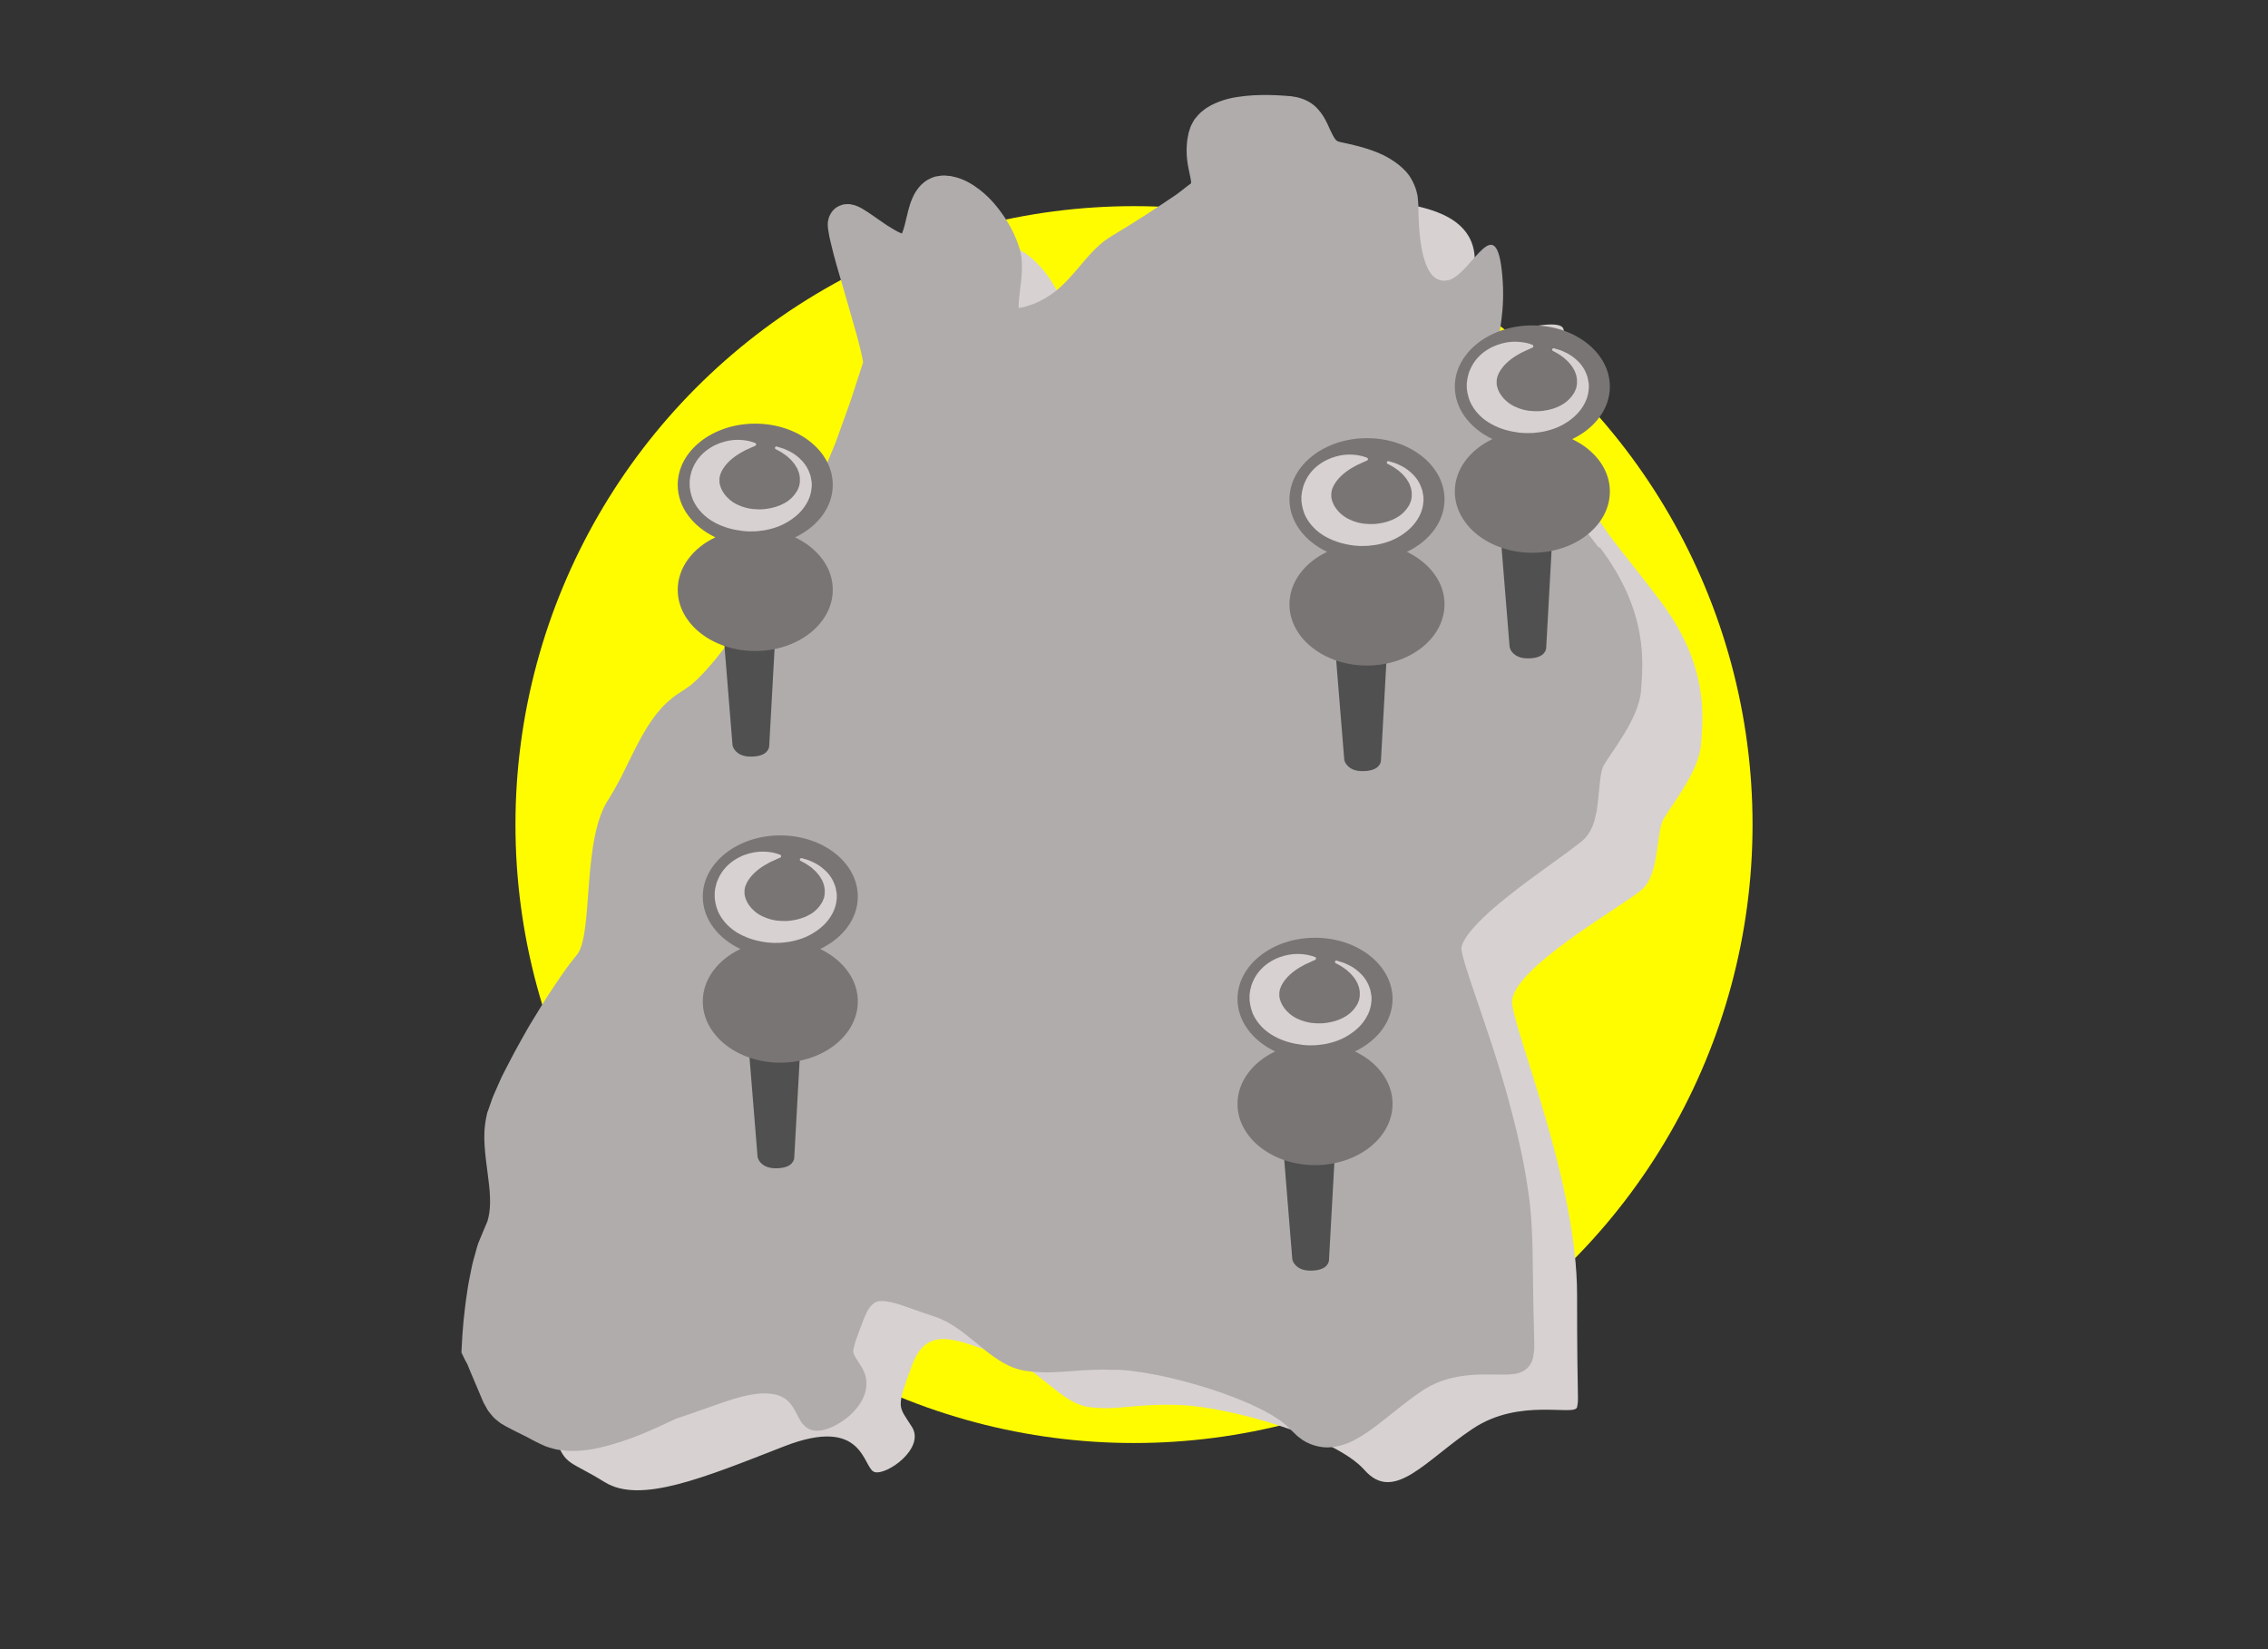 <?xml version="1.0" encoding="UTF-8"?>
<svg xmlns="http://www.w3.org/2000/svg" viewBox="0 0 220 160">
  <rect x="0" y="0" width="220" height="160" fill="#333333" stroke="none"/>
  <defs>
    <style>
      .cls-1 {
        fill: #b0acab;
      }

      .cls-2 {
        fill: #505050;
        stroke: #505050;
        stroke-miterlimit: 10;
        stroke-width: .71px;
      }

      .cls-3 {
        fill: #7a7575;
      }

      .cls-4 {
        fill: #fffc00;
      }

      .cls-5 {
        fill: #d7d2d1;
      }
    </style>
  </defs>
  <g id="gelber_Kreis">
    <circle class="cls-4" cx="110" cy="80" r="60"></circle>
  </g>
  <g id="Regionen">
    <path class="cls-5" d="M52.35,135.94s.38-7.64,2.1-11.08c1.72-3.44-.76-8.02,0-11.46.76-3.44,5.92-13.56,7.45-15.85,1.53-2.29.38-11.27,3.05-15.08,2.67-3.82,3.82-8.02,7.45-9.93,3.63-1.91,10.12-11.65,13.56-18.9,3.44-7.26,4.77-12.22,5.16-13.17.38-.95-3.44-12.6-3.25-13.75.19-1.15,4.58,3.63,6.3,2.67,1.72-.95.95-5.54,3.25-5.54s4.96,3.25,5.73,5.92c.76,2.67-2.1,8.02,2.67,6.68,4.77-1.34,6.11-5.54,8.59-7.06,2.48-1.53,6.88-4.39,8.02-5.54,1.15-1.15-.57-2.67,0-5.54.57-2.86,5.35-3.06,8.59-2.86,3.25.19,2.67,3.82,4.58,4.2,1.91.38,7.25.95,7.45,5.35.19,4.39,1.14,8.02,3.44,7.26,2.29-.76,4.92-1.11,5.15-.38,2.01,6.4-2.48,8.4,1.15,14.7,3.63,6.3,3.44,5.35,8.21,11.65,4.77,6.3,4.2,11.26,4.01,13.94-.19,2.67-2.86,5.92-3.63,7.26-.76,1.33-.38,5.35-2.1,6.87-1.72,1.53-12.98,7.83-12.6,11.07.38,3.25,6.3,17.37,6.3,28.26s.19,9.93,0,10.88c-.19.95-5.54-.96-10.12,2.1-4.58,3.05-7.64,7.26-10.5,4.01s-13.18-6.11-17.76-6.3c-4.58-.19-6.11.57-8.97.19-2.86-.38-4.96-4.01-8.78-5.16-3.82-1.14-6.87-3.05-8.4,1.15-1.53,4.2-1.34,3.82,0,5.92,1.34,2.1-2.48,4.77-3.63,4.39-1.15-.38-.95-5.54-8.78-2.48-7.83,3.06-13.94,5.59-17.37,3.47-3.44-2.13-3.82-1.56-4.77-4.23-.96-2.67-1.53-3.63-1.53-3.63Z"></path>
    <path class="cls-1" d="M155.09,53.14c-4.77-6.3-4.58-5.35-8.21-11.65-3.63-6.3-.57-8.02-1.15-14.7-.57-6.68-2.86-.38-5.16.38,0,0-.15.03-.45.07-.29,0-.75-.08-1.14-.49-.79-.82-1.16-2.53-1.32-4.64-.04-.54-.06-1.09-.07-1.68,0-.3,0-.59-.04-.95-.02-.17-.02-.35-.05-.52-.04-.17-.09-.35-.13-.52-.22-.69-.58-1.41-1.15-1.96-.55-.56-1.23-1.02-1.95-1.39-.73-.36-1.51-.63-2.32-.85-.4-.11-.81-.21-1.22-.3-.2-.04-.4-.09-.6-.13-.09-.02-.23-.05-.28-.07-.04-.02-.08-.04-.12-.05-.28-.12-.61-.88-1-1.74-.21-.43-.48-.91-.88-1.35-.4-.46-.93-.81-1.57-1.03-.16-.05-.34-.11-.49-.14l-.35-.06-.17-.03-.26-.02-.36-.03c-.49-.04-.98-.06-1.49-.07-1.01-.02-2.05.02-3.14.19-.55.08-1.1.21-1.67.42-.57.21-1.16.48-1.71.94-.28.21-.53.51-.77.81-.12.19-.23.4-.33.6l-.07.16s-.02.07-.03.1l-.06.19-.06.19c-.02.07.02-.1-.05.17v.06s-.03.12-.03.12l-.08.47c-.03.32-.06.64-.06.96,0,.64.09,1.29.21,1.86.12.56.25,1.11.23,1.31,0,0-.01.02-.02.02,0,0-.04.04-.02.02l-.04.03-.29.22-.58.45c-.18.15-.39.3-.62.46-1.81,1.22-3.65,2.44-5.66,3.64-.26.16-.48.28-.76.47l-.47.33-.42.35c-.52.47-.98.96-1.37,1.42-.81.94-1.5,1.8-2.27,2.52-.75.72-1.62,1.29-2.46,1.65l-.3.14-.43.14-.39.13s-.02,0-.01,0h-.04s-.08.03-.08.03l-.17.04c-.12.02-.23.04-.33.05,0-.06,0-.11,0-.17,0-.43.06-1,.14-1.6.07-.61.16-1.26.18-2,0-.38,0-.74-.06-1.23-.07-.54-.19-.83-.31-1.2-.51-1.4-1.24-2.62-2.15-3.73-.46-.56-.98-1.08-1.59-1.55-.63-.47-1.28-.91-2.25-1.19-.14-.04-.28-.07-.43-.1l-.21-.04h-.12s-.23-.03-.23-.03h-.06c.11,0-.21-.02-.23-.01l-.25.02c-.17.02-.34.05-.51.08-.17.04-.35.12-.51.2-.36.15-.61.37-.87.61-.23.23-.39.47-.55.7-.11.21-.25.45-.32.64-.17.4-.28.77-.37,1.11-.18.67-.29,1.27-.44,1.76l-.11.33c-.03.05-.05.11-.07.17-.04-.01-.07-.02-.12-.04-.39-.16-.86-.45-1.33-.75-.47-.31-.96-.66-1.48-1.02-.27-.18-.54-.37-.88-.57-.2-.11-.35-.21-.7-.33-.06-.03-.19-.06-.33-.09-.07-.01-.11-.02-.21-.04-.11-.01-.23-.01-.34,0-.1,0-.22,0-.43.07-.19.06-.36.13-.53.24-.22.15-.44.38-.58.64-.18.35-.12.27-.14.3l-.02.05c-.16.64-.06.29-.1.48,0,.11-.01.3,0,.34,0,.13.02.29.04.37.03.21.06.38.09.56.07.33.14.65.22.96.15.61.3,1.21.47,1.8.34,1.16.67,2.32,1.01,3.48.33,1.14.65,2.27.97,3.39.15.56.3,1.11.42,1.65.06.27.12.53.16.77.02.1.03.19.04.25-.34,1.05-.68,2.1-1.02,3.14-.34,1.08-.74,2.09-1.1,3.12-.18.51-.37,1.02-.55,1.53-.21.51-.42,1.02-.63,1.52-.42,1.01-.84,2-1.24,2.98-.79,1.88-1.74,3.72-2.66,5.45-.93,1.74-1.88,3.4-2.85,4.96-1.95,3.09-3.87,5.9-5.93,7.94-.25.26-.5.45-.75.68-.26.2-.61.43-.85.59-.66.38-1.21.86-1.71,1.34-.96.99-1.62,2.05-2.16,3-1.06,1.92-1.72,3.48-2.29,4.49-.28.51-.49.9-.65,1.15-.15.26-.23.39-.23.39-2.67,3.82-1.53,12.79-3.05,15.08-.54.66-1.06,1.34-1.54,2.04-.49.7-.95,1.41-1.42,2.12-.46.72-.89,1.45-1.34,2.17-.45.72-.87,1.47-1.28,2.21-.42.74-.82,1.5-1.21,2.26-.19.39-.4.75-.59,1.15l-.55,1.24c-.19.42-.37.83-.49,1.22l-.21.6-.11.3-.03.07v.04s-.02.02-.02.02h0s-.02.1-.02.1l-.04.19c-.23,1.03-.26,2.02-.19,2.93.12,1.82.47,3.48.52,4.97.03.74-.02,1.45-.16,2.01-.04.11-.06.21-.09.34l-.25.58-.52,1.25c-.21.46-.29.89-.42,1.33-.12.44-.26.89-.34,1.32-.18.87-.36,1.74-.47,2.61-.14.87-.22,1.73-.32,2.59-.08.87-.14,1.72-.18,2.61l-.02.43.26.54c.09.19.19.38.3.56l.34.83.7,1.65.35.83c.07.16.12.3.21.48l.29.52c.08.17.22.36.38.54.15.18.29.37.47.51.17.15.35.29.53.42l.48.28c.62.34,1.13.58,1.63.83.25.11.53.27.79.41l.4.21c.06.03.15.08.18.09l.26.13c.35.17.7.33,1.07.42.18.05.36.11.54.15l.54.08c.72.1,1.41.08,2.07.02.66-.06,1.3-.18,1.92-.34.62-.14,1.22-.34,1.81-.52.59-.2,1.17-.4,1.74-.63.57-.22,1.12-.48,1.68-.72.64-.29,1.27-.58,1.9-.88,1-.33,2.03-.69,3.11-1.07,1.61-.56,3.26-1.21,4.97-1.36.84-.05,1.68.03,2.3.39.32.17.58.43.81.75.24.32.43.71.69,1.21.06.12.16.28.24.42.08.11.2.25.32.36.06.06.12.11.19.17l.09.05.08.05c.11.05-.18-.07.25.12l.11.03c.15.03.31.06.45.06.21-.01.48-.02.64-.07.74-.18,1.28-.48,1.82-.83.53-.35,1.02-.78,1.46-1.32.42-.54.84-1.22.91-2.15v-.35c0-.13-.02-.28-.05-.42-.03-.14-.07-.28-.11-.42-.04-.1-.06-.14-.09-.21l-.09-.19c.06.1-.1-.19-.1-.18l-.03-.05-.06-.09-.23-.37c-.17-.26-.27-.44-.4-.66-.02-.07-.05-.14-.09-.21-.03-.07,0-.1-.02-.14-.03-.02.01-.13.02-.2.01-.08,0-.14.05-.27.07-.24.11-.45.21-.72l.28-.79.32-.83.16-.42c.05-.12.1-.22.15-.34.05-.11.1-.23.15-.33l.17-.28c.24-.35.48-.57.72-.66.47-.21,1.54-.01,2.64.38.58.21,1.17.41,1.76.62.62.22,1.26.41,1.72.59.98.42,1.92,1.04,2.88,1.83.98.76,1.95,1.7,3.35,2.51.37.19.7.38,1.23.54.12.04.26.08.36.11l.24.05.24.05s.25.04.18.03h.07s.14.02.14.02c.74.09,1.51.12,2.24.1,1.47-.05,2.75-.21,4.02-.24l.93-.02c.32,0,.67.01,1.01.02h.51s.13.01.13.01c0,0,.08,0,.02,0h.06s.23.02.23.02c.3.02.61.04.93.09,2.53.32,5.15.98,7.68,1.79,1.26.42,2.51.88,3.7,1.41.59.28,1.18.55,1.72.86.29.14.54.31.79.48.12.08.27.16.37.24.09.07.19.15.28.22.17.09.44.37.69.61l.09.09.05.05c-.16-.16,0,0-.02-.03l.26.25c.18.17.33.34.55.49.78.66,2.09,1.07,3.18.92,1.09-.13,1.94-.54,2.63-.95.7-.42,1.31-.86,1.88-1.3,1.13-.87,2.2-1.76,3.21-2.51.24-.19.55-.39.82-.58.25-.18.48-.32.73-.46.49-.28,1.02-.51,1.56-.69,1.1-.36,2.28-.52,3.52-.55.62-.02,1.25,0,1.94,0,.36,0,.69.02,1.23-.04.12-.01.3-.04.49-.09.13-.04.24-.07.38-.14.09-.04.18-.09.27-.15.07-.04.17-.1.35-.3.15-.16.28-.37.36-.55l.02-.06s.18-.61.11-.38v-.09s.06-.36.06-.36c.01-.12.03-.25.04-.35v-.27s-.01-.55-.01-.55l-.02-1.02c-.02-.66-.03-1.32-.05-1.97-.02-1.32-.04-2.63-.06-3.93-.02-2.55-.08-5.28-.49-7.81-.37-2.55-.92-4.98-1.53-7.32-1.2-4.68-2.74-8.96-4.06-12.87-.16-.49-.31-.97-.46-1.44-.12-.45-.27-.86-.35-1.37-.19-.46.26-1.21.8-1.89,1.11-1.36,2.5-2.51,3.8-3.55,2.63-2.08,5.07-3.68,7.02-5.23.23-.19.48-.45.65-.71.18-.26.31-.53.42-.79.21-.53.31-1.04.4-1.52.15-.95.2-1.75.27-2.39.06-.64.13-1.14.22-1.46.08-.32.18-.48.17-.48.76-1.34,3.44-4.58,3.63-7.26.19-2.67.76-7.64-4.01-13.94ZM83.7,35.01s-.02.05-.02.07c0,0,0,0,0,0,0-.05.02-.1.04-.15,0,0,0,.06-.01.09ZM115.53,17.81s0,.02,0,0c0-.01,0,0,0-.02,0,0,0,.01,0,.02Z"></path>
    <path class="cls-2" d="M145.87,51.41l.92,11.33s.18.78,1.4.78c1.49,0,1.44-.7,1.44-.7l.63-11.41"></path>
    <path class="cls-3" d="M152.51,42.6c2.18-1.04,3.65-2.93,3.65-5.09,0-3.28-3.37-5.94-7.52-5.94s-7.52,2.66-7.52,5.94c0,2.16,1.47,4.05,3.65,5.09-2.18,1.04-3.65,2.93-3.65,5.09,0,3.28,3.37,5.94,7.52,5.94s7.52-2.66,7.52-5.94c0-1.53-.73-2.92-1.94-3.97-.33-.29-.69-.55-1.09-.78-.2-.12-.41-.23-.62-.33Z"></path>
    <path class="cls-5" d="M150.74,33.79s.1.03.27.08c.18.05.43.12.77.29.34.15.72.37,1.11.72.39.34.79.82,1.02,1.48.07.16.12.33.14.51l.05.27c0,.06.02.06.02.18v.12s0,.24,0,.24l-.04.32c-.02.23-.09.4-.14.61-.27.78-.8,1.49-1.48,2.02-.68.54-1.48.94-2.35,1.15-.43.12-.88.18-1.33.22-.07,0-.07.01-.21.01h-.15s-.29.01-.29.01c-.22,0-.49-.02-.72-.04-.91-.11-1.84-.34-2.71-.82-.86-.46-1.66-1.2-2.11-2.21-.19-.51-.33-1.05-.31-1.59v-.19s.01-.07.01-.07l.02-.13c.01-.09.01-.14.05-.32.03-.15.07-.29.11-.44.04-.13.09-.24.14-.36.39-.92,1.04-1.53,1.67-1.92.63-.4,1.26-.59,1.8-.7.55-.1,1.02-.09,1.41-.05.38.04.67.1.86.17.19.06.29.1.29.1.08.03.12.11.09.19-.01.04-.04.07-.08.09h-.01s-.1.05-.27.12c-.17.07-.42.19-.72.33-.29.16-.63.34-.97.59-.34.25-.68.55-.95.9-.27.35-.48.74-.53,1.1,0,.04-.02.1-.02.13,0,.02.01.05,0,.07,0,0,0,.11,0,.19v.13s0,.07,0,.07c0,.09,0-.11,0-.09h0s0,.01,0,.01v.02c.03.17.07.33.14.51.14.35.4.76.84,1.13.42.37,1,.65,1.62.81.15.03.27.06.44.09l.29.03h.15s.06.02.08.02c.33.01.66.01.98-.04.64-.08,1.26-.27,1.78-.58.53-.29.93-.72,1.2-1.17.05-.11.13-.24.15-.34l.06-.16.04-.24.02-.12s0-.04,0-.06v-.19c.01-.13,0-.25-.03-.36-.02-.25-.13-.46-.21-.68-.13-.19-.22-.41-.37-.57-.14-.17-.27-.33-.42-.45-.14-.13-.27-.26-.4-.34-.25-.19-.49-.33-.65-.41-.16-.09-.25-.13-.25-.13-.07-.04-.1-.12-.06-.19.03-.06.1-.09.17-.07Z"></path>
    <path class="cls-2" d="M72.92,100.88l.92,11.33s.18.78,1.4.78c1.49,0,1.45-.7,1.45-.7l.63-11.41"></path>
    <path class="cls-3" d="M79.56,92.07c2.18-1.04,3.65-2.92,3.65-5.08,0-3.28-3.37-5.94-7.52-5.94s-7.52,2.66-7.52,5.94c0,2.16,1.47,4.05,3.65,5.08-2.18,1.04-3.65,2.93-3.65,5.09,0,3.28,3.37,5.94,7.52,5.94s7.52-2.66,7.52-5.94c0-1.53-.73-2.92-1.94-3.97-.33-.29-.69-.55-1.09-.79-.2-.12-.41-.23-.62-.33Z"></path>
    <path class="cls-5" d="M77.79,83.26s.09.03.27.08c.18.05.43.12.77.29.34.15.72.37,1.11.72.39.34.79.82,1.02,1.48.07.16.12.33.14.51l.05.27c0,.06.02.06.02.17v.12s0,.24,0,.24l-.04.32c-.02.23-.09.4-.14.61-.27.78-.8,1.49-1.48,2.02-.68.54-1.48.94-2.35,1.15-.43.12-.88.18-1.33.22-.07,0-.08.01-.21.01h-.15s-.29.01-.29.01c-.22,0-.49-.02-.72-.04-.91-.11-1.84-.35-2.71-.82-.86-.46-1.66-1.2-2.11-2.21-.2-.51-.33-1.05-.31-1.59v-.05s0-.15,0-.15v-.06s.02-.13.02-.13c.01-.09.01-.15.05-.32.03-.15.07-.3.11-.44.04-.14.09-.24.14-.36.39-.92,1.05-1.53,1.67-1.92.63-.4,1.26-.59,1.8-.69.55-.1,1.02-.09,1.4-.05.38.04.67.11.86.17.19.06.29.1.29.1.08.03.12.11.1.19-.01.04-.04.07-.08.09h-.01s-.09.05-.27.12c-.17.07-.42.19-.72.33-.29.16-.63.34-.97.59-.34.25-.68.55-.95.9-.27.35-.48.74-.53,1.1,0,.04-.02.1-.02.12,0,.03.01.05,0,.07,0-.01,0,.11,0,.19v.13s0,.07,0,.07c0,.09,0-.11,0-.09h0s0,.01,0,.01v.02c.03.17.07.33.14.51.14.35.4.76.83,1.13.42.37,1,.65,1.62.81.15.03.27.06.44.09l.29.03h.15s.06.02.08.02c.33.01.66.01.98-.04.64-.08,1.26-.27,1.78-.57.54-.29.93-.72,1.2-1.17.05-.11.13-.24.15-.34l.06-.16.04-.24.02-.12s0-.04,0-.06v-.19c.01-.12,0-.25-.03-.36-.02-.24-.13-.46-.21-.68-.13-.19-.22-.41-.37-.57-.14-.17-.27-.33-.42-.45-.14-.13-.27-.26-.41-.34-.25-.19-.49-.33-.65-.41-.16-.09-.25-.13-.25-.13-.07-.04-.1-.12-.06-.19.03-.06.1-.09.17-.07Z"></path>
    <path class="cls-2" d="M70.49,60.94l.92,11.33s.18.78,1.4.78c1.49,0,1.45-.7,1.45-.7l.63-11.41"></path>
    <path class="cls-3" d="M77.13,52.13c2.18-1.04,3.65-2.92,3.65-5.09,0-3.28-3.37-5.94-7.52-5.94s-7.52,2.66-7.52,5.94c0,2.16,1.47,4.05,3.65,5.09-2.18,1.04-3.65,2.93-3.65,5.09,0,3.28,3.37,5.94,7.52,5.94s7.52-2.66,7.52-5.94c0-1.53-.73-2.92-1.94-3.97-.33-.29-.69-.55-1.09-.78-.2-.12-.41-.23-.62-.33Z"></path>
    <path class="cls-5" d="M75.36,43.33s.09.03.27.08c.18.05.43.12.77.29.34.15.72.37,1.11.72.38.35.79.82,1.02,1.48.07.16.12.33.14.51l.05.27c0,.06.02.06.02.18v.12s0,.24,0,.24l-.04.32c-.02.23-.09.4-.14.61-.27.78-.8,1.49-1.48,2.02-.68.54-1.48.94-2.35,1.15-.43.12-.88.18-1.33.22-.07,0-.07.01-.21.01h-.15s-.29.01-.29.01c-.22,0-.49-.02-.72-.05-.91-.11-1.84-.34-2.71-.82-.86-.46-1.66-1.2-2.11-2.21-.2-.51-.33-1.05-.31-1.59v-.05s0-.15,0-.15v-.07s.02-.13.02-.13c.01-.09.01-.14.05-.32.03-.15.07-.3.11-.44.04-.13.09-.24.14-.36.39-.92,1.05-1.53,1.67-1.92.63-.4,1.26-.59,1.8-.7.55-.1,1.02-.09,1.4-.05.38.04.67.11.86.17.19.06.29.1.29.1.08.03.12.11.1.19-.01.04-.04.07-.08.09h-.01s-.09.05-.27.12c-.17.07-.42.19-.72.33-.29.16-.63.34-.97.59-.34.25-.68.55-.95.9-.27.35-.48.74-.53,1.1,0,.04-.02.1-.02.13,0,.02.01.05,0,.07,0,0,0,.12,0,.19v.13s0,.07,0,.07c0,.09,0-.11,0-.09h0s0,.01,0,.01v.02c.03.17.07.33.14.51.14.35.4.76.83,1.13.42.37,1,.65,1.63.81.15.03.27.06.44.09l.29.03h.15s.06.02.08.02c.33.01.66.01.98-.04.64-.08,1.26-.27,1.79-.57.53-.29.93-.72,1.2-1.17.05-.11.13-.24.15-.34l.06-.16.04-.24.02-.12s0-.04,0-.06v-.19c.01-.13,0-.25-.03-.36-.02-.24-.13-.46-.21-.68-.13-.19-.22-.41-.37-.57-.14-.17-.27-.33-.42-.45-.14-.13-.27-.26-.41-.34-.25-.19-.49-.33-.65-.41-.16-.09-.25-.13-.25-.13-.07-.04-.1-.12-.06-.19.03-.06.1-.09.17-.07Z"></path>
    <path class="cls-2" d="M124.79,110.81l.92,11.33s.18.78,1.4.78c1.49,0,1.45-.7,1.45-.7l.63-11.41"></path>
    <path class="cls-3" d="M131.43,102.01c2.18-1.04,3.65-2.93,3.65-5.09,0-3.28-3.37-5.94-7.52-5.94s-7.52,2.66-7.52,5.94c0,2.16,1.47,4.05,3.65,5.09-2.18,1.04-3.65,2.93-3.65,5.09,0,3.28,3.37,5.94,7.52,5.94s7.52-2.66,7.52-5.94c0-1.53-.73-2.92-1.94-3.98-.33-.29-.69-.55-1.09-.78-.2-.12-.41-.23-.62-.33Z"></path>
    <path class="cls-5" d="M129.66,93.2s.1.03.27.08c.18.05.43.12.77.29.34.15.72.37,1.11.72.38.34.79.82,1.02,1.48.07.16.12.33.14.51l.05.27c0,.06.02.06.02.17v.12s0,.24,0,.24l-.04.32c-.02.23-.09.4-.14.61-.27.78-.8,1.49-1.48,2.02-.68.54-1.48.94-2.35,1.15-.43.12-.88.18-1.33.22-.07,0-.07.01-.21.01h-.14s-.29.01-.29.01c-.22,0-.49-.02-.72-.05-.91-.11-1.84-.34-2.71-.82-.86-.46-1.66-1.2-2.11-2.21-.19-.51-.33-1.05-.31-1.59v-.05s0-.14,0-.14v-.07s.02-.13.02-.13c.01-.09.01-.14.05-.32.03-.15.07-.29.11-.44.04-.13.09-.24.14-.36.39-.92,1.05-1.53,1.67-1.92.63-.4,1.26-.59,1.8-.69.55-.1,1.02-.09,1.41-.05.38.04.67.11.86.17.19.06.29.1.29.1.08.03.12.11.09.19-.01.04-.04.07-.08.09h-.01s-.1.05-.27.12c-.17.07-.42.19-.72.33-.29.16-.63.34-.97.59-.34.25-.68.55-.95.9-.27.35-.48.74-.53,1.1,0,.04-.02.1-.02.13,0,.02.01.05,0,.06,0-.01,0,.11,0,.19v.13s0,.07,0,.07c0-.04,0,.1,0-.09h0s0,.01,0,.01v.02c.03.17.07.33.14.51.14.35.4.76.83,1.13.42.37,1,.65,1.63.81.15.03.27.06.44.09l.29.03h.14s.06.02.09.02c.33.01.66.01.98-.04.64-.08,1.26-.27,1.79-.58.53-.29.93-.72,1.2-1.17.05-.11.13-.24.15-.34l.06-.16.04-.24.02-.12s0-.04,0-.06v-.18c.01-.13,0-.25-.03-.36-.02-.24-.13-.46-.21-.68-.12-.19-.22-.41-.37-.57-.14-.17-.27-.33-.42-.45-.14-.13-.27-.26-.4-.34-.25-.19-.49-.33-.65-.41-.16-.09-.25-.13-.25-.13-.07-.04-.1-.12-.06-.19.03-.06.1-.09.17-.07Z"></path>
    <path class="cls-2" d="M129.83,62.35l.92,11.33s.18.78,1.4.78c1.49,0,1.45-.7,1.45-.7l.63-11.41"></path>
    <path class="cls-3" d="M136.47,53.54c2.18-1.04,3.65-2.92,3.65-5.09,0-3.28-3.37-5.94-7.52-5.94s-7.52,2.66-7.52,5.94c0,2.16,1.47,4.05,3.65,5.09-2.18,1.04-3.65,2.93-3.65,5.09,0,3.28,3.37,5.94,7.52,5.94s7.52-2.66,7.52-5.94c0-1.53-.73-2.92-1.94-3.97-.33-.29-.69-.55-1.09-.79-.2-.12-.41-.23-.62-.33Z"></path>
    <path class="cls-5" d="M134.7,44.74s.09.03.27.08c.18.05.43.12.77.29.34.15.72.37,1.11.72.39.35.79.82,1.02,1.48.07.16.12.33.14.51l.05.27c0,.06.02.06.02.18v.12s0,.24,0,.24l-.04.32c-.02.23-.09.4-.14.61-.27.78-.8,1.49-1.48,2.02-.68.54-1.48.94-2.35,1.15-.43.12-.88.18-1.33.22-.07,0-.07.01-.21.01h-.15s-.29.01-.29.01c-.22,0-.49-.02-.72-.04-.91-.11-1.84-.35-2.71-.82-.86-.46-1.66-1.2-2.11-2.21-.19-.51-.33-1.05-.31-1.59v-.19s.01-.07.01-.07l.02-.13c.01-.09.01-.14.05-.32.03-.15.07-.29.11-.44.04-.13.09-.24.14-.36.39-.92,1.04-1.53,1.67-1.92.63-.4,1.26-.59,1.8-.7.55-.1,1.02-.09,1.4-.05.38.04.67.11.86.17.19.06.29.1.29.1.08.03.12.11.1.19-.01.04-.05.07-.08.09h-.01s-.09.05-.27.12c-.17.07-.42.19-.72.33-.29.16-.63.34-.97.59-.34.25-.68.55-.95.9-.27.35-.48.74-.53,1.1,0,.04-.02.1-.02.13,0,.02.01.05,0,.07,0,0,0,.12,0,.19v.2c0,.09,0-.11,0-.09h0s0,.01,0,.01v.02c.03.17.07.33.14.51.14.35.4.76.84,1.13.42.37,1,.65,1.62.81.15.03.27.06.44.09l.29.03h.14s.06.02.09.02c.33.01.66.01.98-.04.64-.08,1.26-.27,1.79-.58.53-.29.93-.72,1.2-1.17.05-.11.13-.24.15-.34l.06-.16.04-.24.02-.12s0-.04,0-.06v-.19c.01-.13,0-.25-.03-.36-.02-.24-.13-.46-.21-.68-.13-.19-.22-.41-.37-.57-.14-.17-.27-.33-.42-.45-.14-.13-.27-.26-.41-.34-.25-.19-.49-.33-.65-.41-.16-.09-.25-.13-.25-.13-.07-.04-.1-.12-.06-.19.03-.06.1-.09.17-.07Z"></path>
  </g>
</svg>